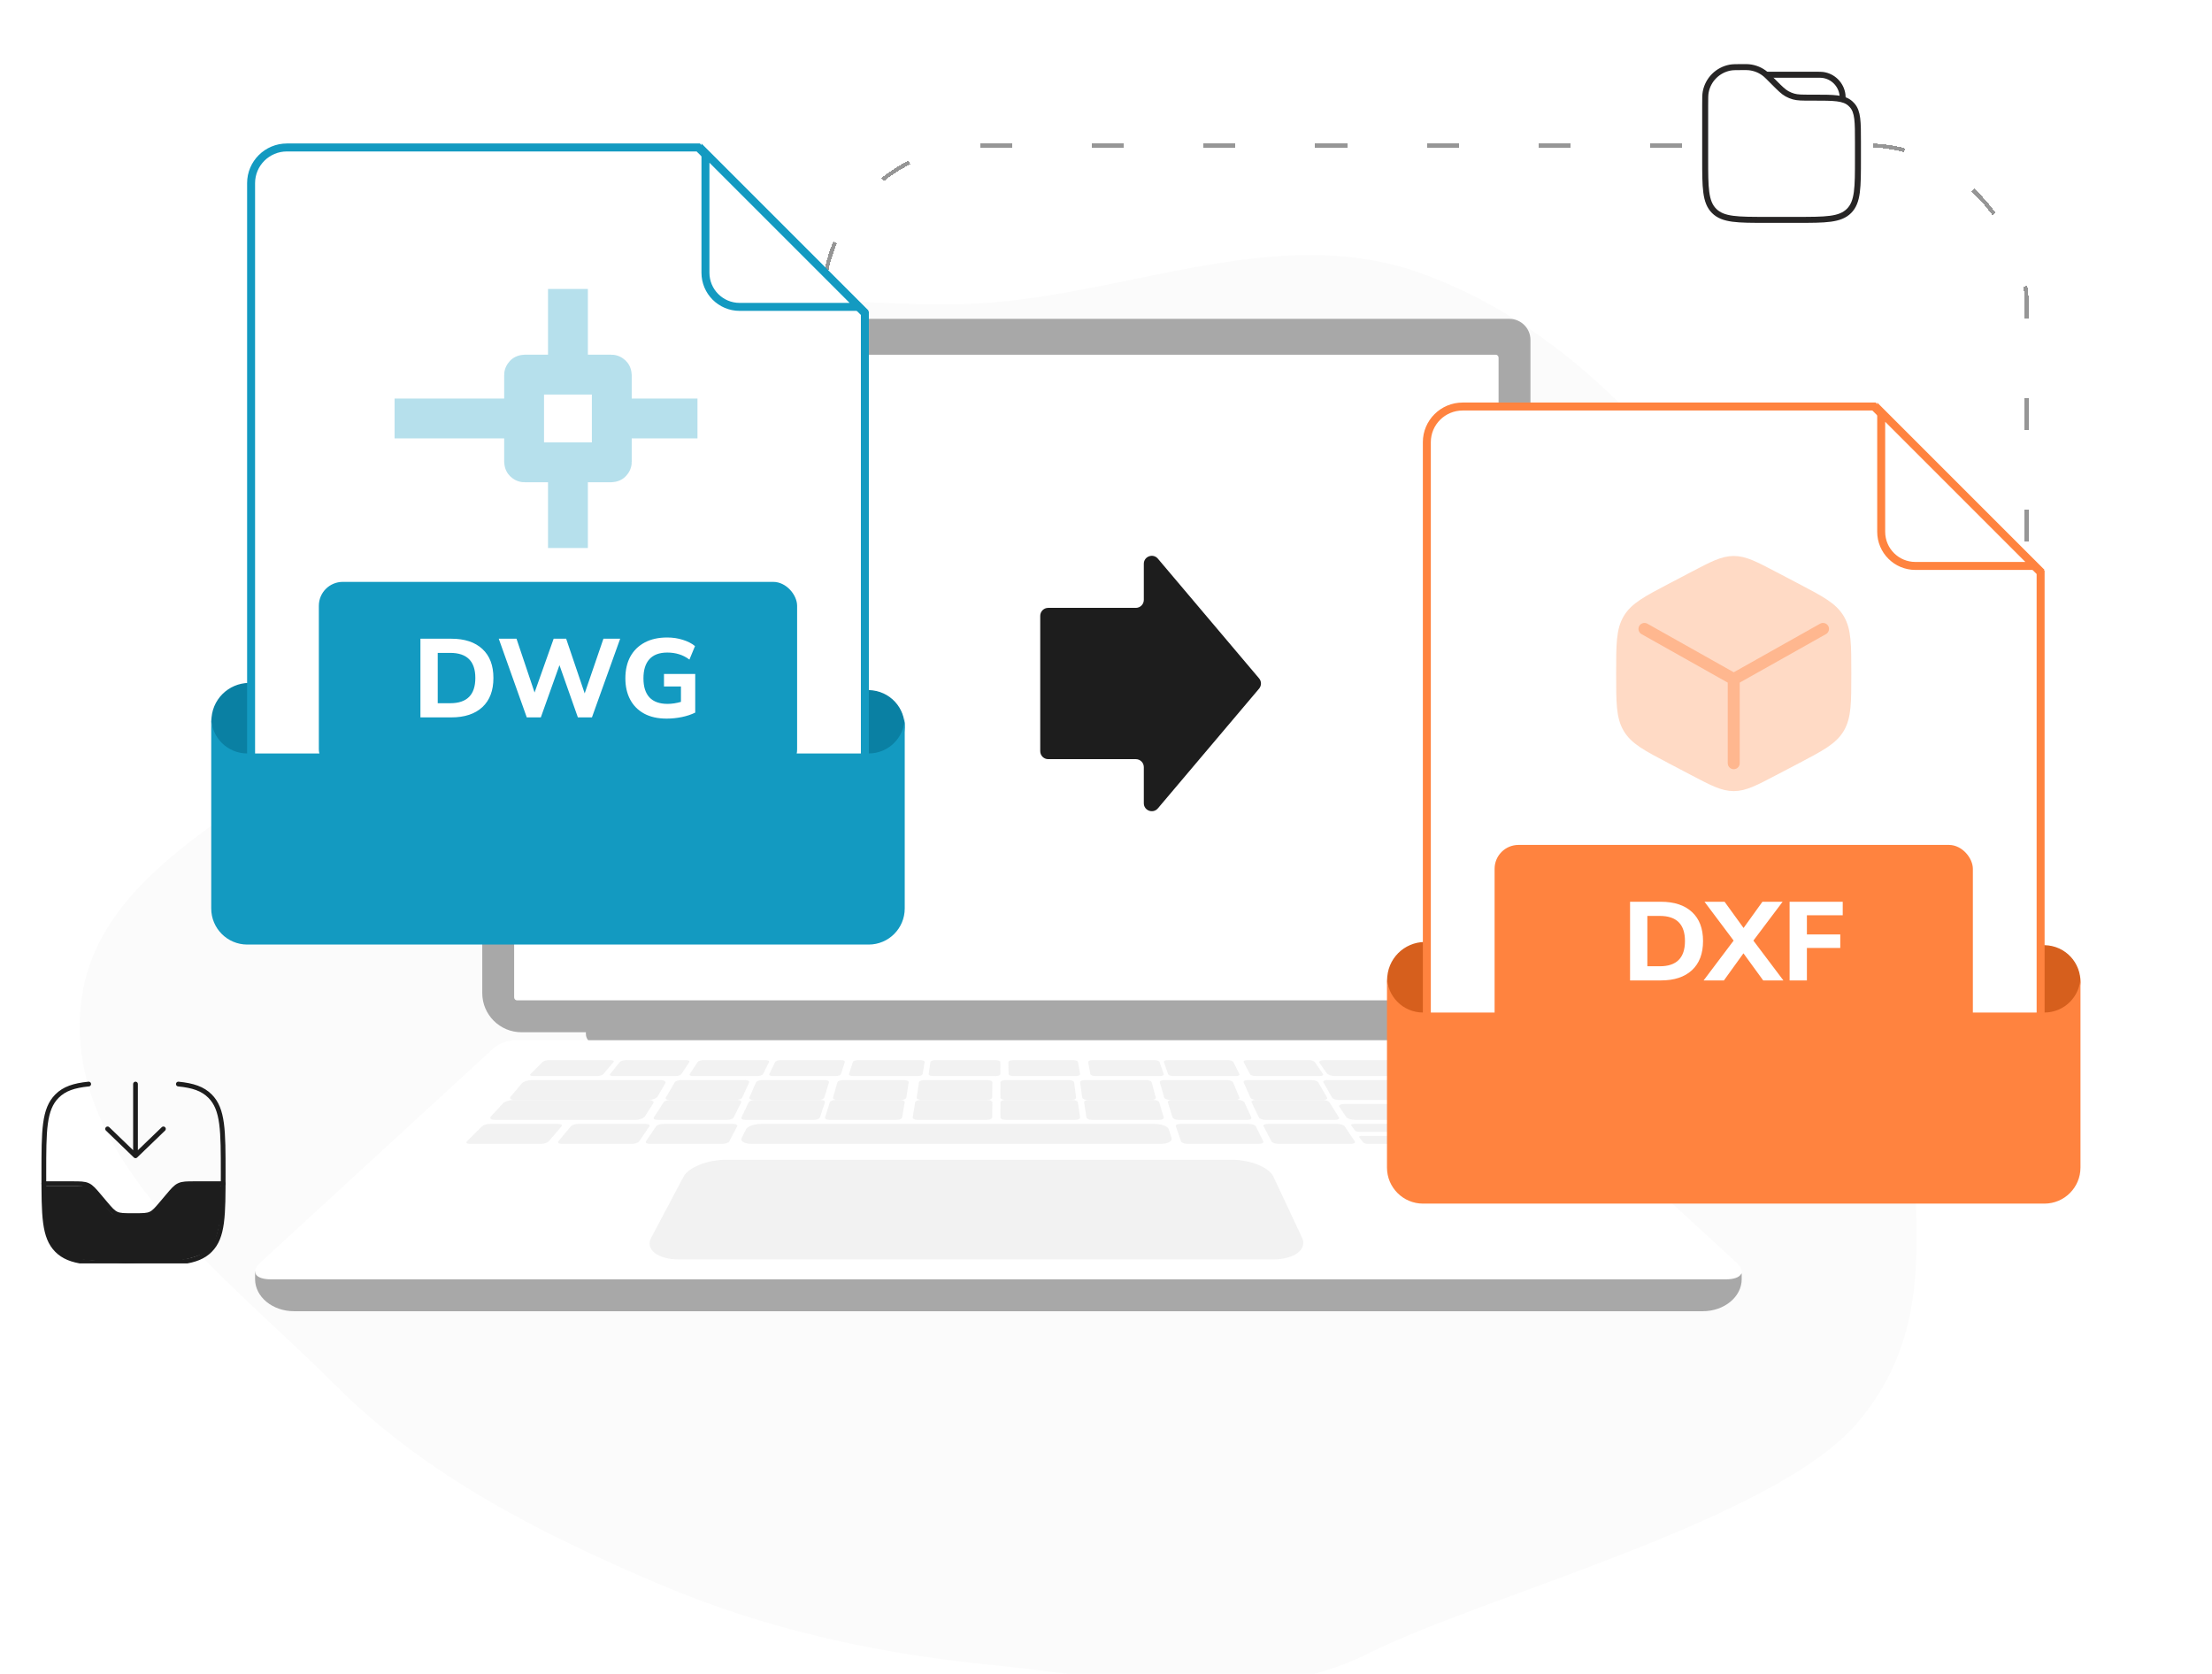 <svg width="555" height="420" viewBox="0 0 555 420" fill="none" xmlns="http://www.w3.org/2000/svg">
<g clip-path="url(#clip0_4054_45328)">
<g filter="url(#filter0_d_4054_45328)">
<rect x="206.5" y="32.5" width="302" height="222" rx="39.5" stroke="#969696" stroke-dasharray="8 20" shape-rendering="crispEdges"/>
</g>
<g filter="url(#filter1_d_4054_45328)">
<path fill-rule="evenodd" clip-rule="evenodd" d="M249.321 71.87C285.352 68.791 321.543 52.375 355.688 64.267C391.638 76.787 418.508 106.911 440.01 138.282C462.559 171.179 489.091 209.01 481.755 248.193C474.361 287.684 492.053 322.403 466.002 353.025C445.114 377.578 372.208 396.364 343.383 410.842C314.874 425.161 281.082 416.916 249.321 413.812C220.147 410.961 192.287 404.918 165.323 393.44C135.545 380.764 106.902 366.343 84.046 343.456C56.568 315.94 16.282 286.843 20.276 248.193C24.386 208.412 77.693 194.942 102.624 163.639C122.966 138.098 125.273 98.911 152.969 81.585C180.797 64.176 216.6 74.665 249.321 71.87Z" fill="#FBFBFB"/>
</g>
<g filter="url(#filter2_d_4054_45328)">
<path d="M253 81C253 81.553 252.553 82 252 82C251.447 82 251 81.553 251 81C251 80.447 251.447 80 252 80C252.553 80 253 80.447 253 81Z" fill="#E2E2E2"/>
<path d="M147 252H359V256.203C359 257.196 358.167 258 357.145 258H149.654C148.189 258 147 256.848 147 255.429V252Z" fill="#A8A8A8"/>
<path d="M126.305 76H378.695C381.624 76 384 78.374 384 81.3V245.168C384 250.595 379.592 255 374.16 255H130.84C125.408 255 121 250.595 121 245.168V81.3C121 78.374 123.376 76 126.305 76Z" fill="#A8A8A8"/>
<path d="M376 246.258V85.742C376 85.332 375.668 85 375.259 85L129.741 85C129.332 85 129 85.332 129 85.742V246.258C129 246.668 129.332 247 129.741 247L375.259 247C375.668 247 376 246.668 376 246.258Z" fill="white"/>
<path d="M286.988 146.52C286.988 147.625 286.092 148.52 284.988 148.52L263 148.52C261.895 148.52 261 149.416 261 150.52L261 184.48C261 185.584 261.895 186.48 263 186.48L284.988 186.48C286.092 186.48 286.988 187.375 286.988 188.48L286.988 197.536C286.988 199.4 289.312 200.251 290.515 198.828L315.908 168.791C316.539 168.046 316.539 166.954 315.908 166.209L290.515 136.172C289.312 134.749 286.988 135.6 286.988 137.464L286.988 146.52Z" fill="#1D1D1D"/>
<path d="M436.998 316.951V315.566L64 315V316.953C64 321.397 68.38 325 73.783 325H427.217C432.62 325 437 321.399 437 316.953L436.998 316.951Z" fill="#A8A8A8"/>
<path d="M432.993 317H68.004C63.992 317 62.81 315.096 65.304 312.805L123.542 259.283C125.141 257.813 127.225 257 129.387 257H371.613C373.775 257 375.859 257.815 377.458 259.283L435.696 312.805C438.19 315.096 437.008 317 432.996 317H432.993Z" fill="white"/>
<g opacity="0.3">
<path d="M149.725 266H133.839C133.158 266 132.822 265.776 133.095 265.502L136.108 262.47C136.365 262.212 137.114 262 137.774 262H153.133C153.793 262 154.154 262.212 153.937 262.47L151.386 265.502C151.156 265.776 150.409 266 149.725 266Z" fill="#D4D4D4"/>
<path d="M169.423 266H153.876C153.209 266 152.844 265.776 153.064 265.502L155.511 262.47C155.72 262.212 156.418 262 157.064 262H172.095C172.741 262 173.13 262.212 172.96 262.47L170.966 265.502C170.786 265.776 170.092 266 169.423 266Z" fill="#D4D4D4"/>
<path d="M189.941 266H173.961C173.276 266 172.862 265.776 173.042 265.502L175.044 262.47C175.214 262.212 175.897 262 176.559 262H192.009C192.673 262 193.108 262.212 192.977 262.47L191.442 265.502C191.304 265.776 190.629 266 189.941 266Z" fill="#D4D4D4"/>
<path d="M230.153 266H214.104C213.415 266 212.923 265.776 213.01 265.502L213.986 262.47C214.07 262.212 214.683 262 215.349 262H230.865C231.533 262 232.042 262.212 231.997 262.47L231.49 265.502C231.443 265.776 230.842 266 230.153 266Z" fill="#D4D4D4"/>
<path d="M209.61 266H194.003C193.334 266 192.892 265.776 193.023 265.502L194.474 262.47C194.598 262.212 195.228 262 195.877 262H210.966C211.615 262 212.075 262.212 211.99 262.47L210.993 265.502C210.904 265.776 210.28 266 209.61 266Z" fill="#D4D4D4"/>
<path d="M269.861 266H254.281C253.613 266 253.06 265.776 253.056 265.502L253 262.47C252.996 262.212 253.522 262 254.167 262H269.23C269.878 262 270.443 262.212 270.486 262.47L270.997 265.502C271.043 265.776 270.534 266 269.865 266H269.861Z" fill="#D4D4D4"/>
<path d="M290.91 266H274.919C274.233 266 273.628 265.776 273.577 265.502L273.003 262.47C272.954 262.212 273.458 262 274.123 262H289.582C290.247 262 290.861 262.212 290.95 262.47L291.988 265.502C292.082 265.776 291.598 266 290.912 266H290.91Z" fill="#D4D4D4"/>
<path d="M310.008 266H294.459C293.792 266 293.166 265.776 293.071 265.502L292.012 262.47C291.921 262.212 292.375 262 293.021 262H308.055C308.701 262 309.333 262.212 309.463 262.47L310.975 265.502C311.111 265.776 310.678 266 310.008 266Z" fill="#D4D4D4"/>
<path d="M331.05 266H315.127C314.444 266 313.765 265.776 313.622 265.502L312.025 262.47C311.89 262.212 312.319 262 312.979 262H328.372C329.034 262 329.717 262.212 329.893 262.47L331.955 265.502C332.141 265.776 331.735 266 331.05 266Z" fill="#D4D4D4"/>
<path d="M367.823 266H335.115C334.159 266 333.157 265.685 332.891 265.3L331.061 262.661C330.809 262.296 331.36 262 332.285 262H363.906C364.83 262 365.881 262.296 366.243 262.661L368.867 265.3C369.249 265.683 368.779 266 367.823 266Z" fill="#D4D4D4"/>
<path d="M249.781 266H234.15C233.48 266 232.963 265.776 233.002 265.502L233.448 262.47C233.486 262.212 234.048 262 234.698 262H249.81C250.46 262 250.992 262.212 250.992 262.47L251 265.502C251 265.776 250.452 266 249.781 266Z" fill="#D4D4D4"/>
<path d="M356.587 272H373.139C373.851 272 374.189 271.718 373.893 271.376L370.624 267.587C370.345 267.263 369.557 267 368.871 267H352.891C352.205 267 351.835 267.263 352.072 267.587L354.84 271.376C355.09 271.718 355.877 272 356.589 272H356.587Z" fill="#D4D4D4"/>
<path d="M335.848 272H352.097C352.796 272 353.167 271.718 352.927 271.376L350.26 267.587C350.032 267.263 349.296 267 348.622 267H332.935C332.261 267 331.86 267.263 332.045 267.587L334.218 271.376C334.415 271.718 335.147 272 335.846 272H335.848Z" fill="#D4D4D4"/>
<path d="M315.283 272H332.005C332.724 272 333.148 271.718 332.952 271.376L330.769 267.587C330.584 267.263 329.865 267 329.171 267H313.027C312.334 267 311.884 267.263 312.026 267.587L313.704 271.376C313.855 271.718 314.568 272 315.285 272H315.283Z" fill="#D4D4D4"/>
<path d="M272.875 272H288.905C289.594 272 290.081 271.718 289.989 271.376L288.97 267.587C288.882 267.263 288.269 267 287.604 267H272.128C271.463 267 270.956 267.263 271.003 267.587L271.537 271.376C271.586 271.718 272.187 272 272.877 272H272.875Z" fill="#D4D4D4"/>
<path d="M293.567 272H309.956C310.66 272 311.116 271.718 310.974 271.376L309.383 267.587C309.247 267.263 308.58 267 307.9 267H292.078C291.398 267 290.919 267.263 291.011 267.587L292.105 271.376C292.203 271.718 292.862 272 293.565 272H293.567Z" fill="#D4D4D4"/>
<path d="M231.198 272H247.65C248.358 272 248.939 271.718 248.943 271.376L249 267.587C249.004 267.263 248.45 267 247.768 267H231.884C231.202 267 230.606 267.263 230.557 267.587L230.003 271.376C229.953 271.718 230.49 272 231.198 272Z" fill="#D4D4D4"/>
<path d="M210.083 272H226.062C226.749 272 227.352 271.718 227.407 271.376L227.996 267.587C228.047 267.263 227.546 267 226.883 267H211.457C210.795 267 210.179 267.263 210.087 267.587L209.013 271.376C208.915 271.718 209.398 272 210.083 272Z" fill="#D4D4D4"/>
<path d="M189.031 272H205.371C206.073 272 206.732 271.718 206.836 271.376L207.987 267.587C208.085 267.263 207.61 267 206.934 267H191.16C190.482 267 189.813 267.263 189.673 267.587L188.028 271.376C187.88 271.718 188.33 272 189.033 272H189.031Z" fill="#D4D4D4"/>
<path d="M167.987 272H184.654C185.371 272 186.083 271.718 186.241 271.376L187.972 267.587C188.119 267.263 187.674 267 186.983 267H170.892C170.201 267 169.48 267.263 169.288 267.587L167.051 271.376C166.849 271.718 167.268 272 167.984 272H167.987Z" fill="#D4D4D4"/>
<path d="M129.191 272H162.695C163.675 272 164.709 271.604 164.991 271.126L166.933 267.825C167.2 267.371 166.645 267 165.698 267H133.352C132.405 267 131.319 267.371 130.934 267.825L128.146 271.126C127.74 271.606 128.209 272 129.189 272H129.191Z" fill="#D4D4D4"/>
<path d="M252.289 272H268.791C269.501 272 270.042 271.718 269.997 271.376L269.501 267.587C269.458 267.263 268.865 267 268.18 267H252.249C251.564 267 251.004 267.263 251.004 267.587L251 271.376C251 271.718 251.579 272 252.289 272Z" fill="#D4D4D4"/>
<path d="M340.017 277H377.837C378.813 277 379.264 276.648 378.842 276.218L376.402 273.742C375.999 273.332 374.896 273 373.95 273H337.295C336.348 273 335.797 273.334 336.07 273.742L337.721 276.218C338.006 276.646 339.042 277 340.017 277Z" fill="#D4D4D4"/>
<path d="M317.515 277H334.974C335.723 277 336.159 276.719 335.946 276.375L333.572 272.586C333.369 272.264 332.615 272 331.891 272H315.062C314.34 272 313.874 272.262 314.03 272.586L315.852 276.375C316.017 276.719 316.767 277 317.517 277H317.515Z" fill="#D4D4D4"/>
<path d="M360.912 277H378.12C378.859 277 379.2 276.719 378.88 276.375L375.34 272.586C375.039 272.264 374.209 272 373.498 272H356.912C356.2 272 355.825 272.262 356.08 272.586L359.076 276.375C359.348 276.719 360.175 277 360.914 277H360.912Z" fill="#D4D4D4"/>
<path d="M273.998 277H290.855C291.579 277 292.088 276.719 291.987 276.375L290.871 272.586C290.776 272.264 290.129 272 289.429 272H273.181C272.484 272 271.954 272.262 272.003 272.586L272.587 276.375C272.641 276.719 273.276 277 274 277H273.998Z" fill="#D4D4D4"/>
<path d="M295.743 277H312.915C313.652 277 314.127 276.719 313.97 276.375L312.234 272.586C312.087 272.264 311.385 272 310.673 272H294.121C293.411 272 292.91 272.262 293.013 272.586L294.207 276.375C294.314 276.719 295.008 277 295.745 277H295.743Z" fill="#D4D4D4"/>
<path d="M320.758 283H338.944C339.725 283 340.171 282.718 339.938 282.375L337.361 278.585C337.141 278.262 336.349 278 335.597 278H318.095C317.343 278 316.865 278.262 317.034 278.585L319.013 282.375C319.192 282.718 319.978 283 320.76 283H320.758Z" fill="#D4D4D4"/>
<path d="M366.258 283H384.103C384.87 283 385.211 282.718 384.864 282.375L381.036 278.585C380.71 278.262 379.843 278 379.105 278H361.931C361.193 278 360.814 278.262 361.09 278.585L364.331 282.375C364.623 282.718 365.493 283 366.258 283Z" fill="#D4D4D4"/>
<path d="M341.086 280H359.383C359.87 280 360.121 279.83 359.942 279.625L358.845 278.366C358.67 278.164 358.134 278 357.653 278H339.649C339.169 278 338.895 278.164 339.038 278.366L339.934 279.625C340.08 279.83 340.599 280 341.086 280Z" fill="#D4D4D4"/>
<path d="M343.214 283H362.359C362.87 283 363.129 282.83 362.936 282.625L361.761 281.365C361.574 281.164 361.01 281 360.508 281H341.676C341.173 281 340.888 281.164 341.041 281.365L341.999 282.625C342.156 282.83 342.701 283 343.212 283H343.214Z" fill="#D4D4D4"/>
<path d="M297.931 283H315.876C316.648 283 317.138 282.718 316.965 282.375L315.073 278.585C314.911 278.262 314.174 278 313.434 278H296.163C295.421 278 294.904 278.262 295.015 278.585L296.316 282.375C296.434 282.718 297.162 283 297.933 283H297.931Z" fill="#D4D4D4"/>
<path d="M230.254 277H247.576C248.32 277 248.932 276.719 248.938 276.375L249 272.586C249.004 272.264 248.423 272 247.705 272H231.009C230.292 272 229.663 272.262 229.612 272.586L229.004 276.375C228.949 276.719 229.512 277 230.256 277H230.254Z" fill="#D4D4D4"/>
<path d="M208.131 277H224.932C225.653 277 226.291 276.719 226.35 276.375L226.996 272.586C227.051 272.264 226.527 272 225.83 272H209.636C208.941 272 208.289 272.262 208.19 272.586L207.014 276.375C206.907 276.719 207.411 277 208.133 277H208.131Z" fill="#D4D4D4"/>
<path d="M188.569 283H291.233C292.991 283 294.221 282.352 293.967 281.568L293.25 279.355C293.008 278.607 291.427 278 289.732 278H190.922C189.227 278 187.544 278.607 187.173 279.355L186.077 281.568C185.689 282.352 186.808 283 188.567 283H188.569Z" fill="#D4D4D4"/>
<path d="M187.071 277H204.187C204.922 277 205.618 276.719 205.731 276.375L206.985 272.586C207.092 272.264 206.6 272 205.89 272H189.391C188.684 272 187.978 272.262 187.827 272.586L186.032 276.375C185.871 276.719 186.338 277 187.073 277H187.071Z" fill="#D4D4D4"/>
<path d="M165.011 277H182.416C183.163 277 183.915 276.719 184.086 276.375L185.968 272.586C186.128 272.264 185.67 272 184.948 272H168.172C167.452 272 166.694 272.262 166.487 272.586L164.057 276.375C163.838 276.719 164.268 277 165.016 277H165.011Z" fill="#D4D4D4"/>
<path d="M163.055 283H181.24C182.022 283 182.808 282.718 182.987 282.375L184.966 278.585C185.135 278.262 184.657 278 183.905 278H166.404C165.652 278 164.86 278.262 164.64 278.585L162.062 282.375C161.828 282.718 162.275 283 163.057 283H163.055Z" fill="#D4D4D4"/>
<path d="M140.951 283H158.582C159.34 283 160.15 282.718 160.381 282.375L162.943 278.585C163.16 278.262 162.742 278 162.013 278H145.045C144.316 278 143.502 278.262 143.236 278.585L140.094 282.375C139.809 282.718 140.195 283 140.953 283H140.951Z" fill="#D4D4D4"/>
<path d="M117.897 283H135.742C136.509 283 137.377 282.718 137.669 282.375L140.91 278.585C141.186 278.262 140.807 278 140.069 278H122.895C122.157 278 121.29 278.262 120.963 278.585L117.136 282.375C116.788 282.718 117.131 283 117.897 283Z" fill="#D4D4D4"/>
<path d="M124.225 277H159.369C160.396 277 161.491 276.605 161.802 276.124L163.924 272.824C164.216 272.369 163.642 272 162.652 272H128.774C127.784 272 126.631 272.369 126.212 272.824L123.166 276.124C122.722 276.605 123.199 277 124.227 277H124.225Z" fill="#D4D4D4"/>
<path d="M252.354 277H269.73C270.476 277 271.046 276.719 270.997 276.375L270.453 272.586C270.406 272.264 269.781 272 269.06 272H252.312C251.593 272 251.004 272.262 251.004 272.586L251 276.375C251 276.719 251.61 277 252.357 277H252.354Z" fill="#D4D4D4"/>
</g>
<path opacity="0.3" d="M319.379 312H170.376C164.945 312 161.835 309.488 163.409 306.518L171.511 291.232C172.76 288.873 177.539 287 182.163 287H309.099C313.724 287 318.39 288.875 319.498 291.232L326.678 306.518C328.073 309.488 324.81 312 319.379 312Z" fill="#D4D4D4"/>
</g>
<g filter="url(#filter3_d_4054_45328)">
<path d="M458.497 28.166H448.914" stroke="#272525" stroke-width="1.5" stroke-linecap="round"/>
<path d="M443.164 14.75H455.622C456.513 14.75 456.958 14.75 457.331 14.799C459.911 15.139 461.942 17.169 462.282 19.75C462.331 20.123 462.331 20.568 462.331 21.458" stroke="#272525" stroke-width="1.5"/>
<path d="M427.836 22.321C427.836 20.63 427.836 19.784 427.969 19.079C428.554 15.978 430.98 13.552 434.081 12.967C434.786 12.834 435.631 12.834 437.323 12.834C438.064 12.834 438.435 12.834 438.791 12.867C440.326 13.011 441.783 13.614 442.97 14.598C443.245 14.827 443.507 15.089 444.031 15.613L445.086 16.667C446.65 18.231 447.431 19.013 448.367 19.534C448.882 19.82 449.427 20.046 449.993 20.207C451.024 20.501 452.129 20.501 454.34 20.501H455.057C460.102 20.501 462.625 20.501 464.264 21.976C464.415 22.111 464.559 22.255 464.694 22.405C466.169 24.045 466.169 26.568 466.169 31.613V35.834C466.169 43.062 466.169 46.676 463.924 48.922C461.678 51.167 458.064 51.167 450.836 51.167H443.169C435.941 51.167 432.327 51.167 430.081 48.922C427.836 46.676 427.836 43.062 427.836 35.834V22.321Z" fill="white" stroke="#272525" stroke-width="1.5"/>
</g>
<g clip-path="url(#clip1_4054_45328)">
<path d="M22 297.566L11.164 297.565C9.954 311.946 15.698 316.028 20.232 316.028L31.315 317L42.902 316.514C45.085 316.352 50.055 315.542 52.474 313.599C54.892 311.655 55.832 303.071 56 299.022L55.497 297.566C49.854 296.011 46.011 297.028 44.5 298L37.36 304.852C35.177 305.014 30.408 305.241 28.796 304.852C27.184 304.464 25.023 299.996 22 297.566Z" fill="#1D1D1D"/>
<path d="M34 272L34 290M34 290L41 283.25M34 290L27 283.25" stroke="#1D1D1D" stroke-width="1.19" stroke-linecap="round" stroke-linejoin="round"/>
<path d="M11 297H18.111C20.147 297 21.166 297 22.061 297.418C22.956 297.836 23.619 298.622 24.944 300.193L26.306 301.807C27.631 303.378 28.294 304.164 29.189 304.582C30.084 305 31.103 305 33.139 305H33.861C35.897 305 36.916 305 37.811 304.582C38.706 304.164 39.368 303.378 40.694 301.807L42.056 300.193C43.382 298.622 44.044 297.836 44.939 297.418C45.834 297 46.853 297 48.889 297H56" stroke="#1D1D1D" stroke-width="1.19" stroke-linecap="round"/>
<path d="M44.75 272C48.407 272.362 50.868 273.18 52.705 275.029C56 278.345 56 283.682 56 294.356C56 305.031 56 310.368 52.705 313.684C49.41 317 44.107 317 33.5 317C22.893 317 17.59 317 14.295 313.684C11 310.368 11 305.031 11 294.356C11 283.682 11 278.345 14.295 275.029C16.132 273.18 18.593 272.362 22.25 272" stroke="#1D1D1D" stroke-width="1.19" stroke-linecap="round"/>
</g>
<g filter="url(#filter4_d_4054_45328)">
<path d="M71.382 178.537C72.321 173.656 69.124 168.944 64.242 168.012C59.359 167.08 54.64 170.281 53.701 175.162C52.761 180.043 55.958 184.756 60.84 185.688C65.723 186.62 70.442 183.418 71.382 178.537Z" fill="#0A80A3" stroke="#0A80A3"/>
<path d="M226.598 180.362C227.744 175.525 224.75 170.682 219.912 169.545C215.073 168.407 210.221 171.406 209.075 176.243C207.929 181.079 210.923 185.922 215.761 187.06C220.6 188.197 225.452 185.198 226.598 180.362Z" fill="#0A80A3" stroke="#0A80A3" stroke-width="0.3"/>
<path d="M63 213.051V41.949C63 37.012 67.022 33 71.996 33H175.193L216.999 74.61V213.051C216.999 217.988 212.977 222 208.004 222H71.996C67.024 222 63 217.99 63 213.051Z" fill="white" stroke="#139AC1" stroke-width="2"/>
<path d="M142.5 73.5L142.5 128.5" stroke="#B6E0EC" stroke-width="10" stroke-linecap="square"/>
<path d="M170 101H104" stroke="#B6E0EC" stroke-width="10" stroke-linecap="square"/>
<rect x="131.5" y="90" width="22" height="22" rx="0.1" fill="white" stroke="#B6E0EC" stroke-width="10"/>
<rect x="80" y="142" width="120" height="48" rx="6" fill="#139AC1"/>
<path d="M105.488 176V156.26H113.216C116.576 156.26 119.18 157.119 121.028 158.836C122.876 160.535 123.8 162.961 123.8 166.116C123.8 169.271 122.876 171.707 121.028 173.424C119.18 175.141 116.576 176 113.216 176H105.488ZM109.828 172.444H112.964C117.164 172.444 119.264 170.335 119.264 166.116C119.264 161.916 117.164 159.816 112.964 159.816H109.828V172.444ZM132.168 176L125.14 156.26H129.592L134.128 169.756L138.916 156.26H142.052L146.7 169.98L151.404 156.26H155.604L148.52 176H144.992L140.372 162.896L135.696 176H132.168ZM167.268 176.308C165.046 176.308 163.161 175.888 161.612 175.048C160.081 174.208 158.914 173.032 158.112 171.52C157.309 170.008 156.908 168.235 156.908 166.2C156.908 164.109 157.318 162.299 158.14 160.768C158.98 159.237 160.184 158.052 161.752 157.212C163.32 156.372 165.205 155.952 167.408 155.952C168.789 155.952 170.096 156.148 171.328 156.54C172.578 156.932 173.596 157.455 174.38 158.108L172.98 161.496C172.121 160.861 171.244 160.413 170.348 160.152C169.452 159.872 168.481 159.732 167.436 159.732C165.438 159.732 163.936 160.292 162.928 161.412C161.938 162.513 161.444 164.109 161.444 166.2C161.444 168.309 161.948 169.905 162.956 170.988C163.982 172.071 165.494 172.612 167.492 172.612C168.556 172.612 169.676 172.444 170.852 172.108V168.244H166.596V165.108H174.436V174.796C173.465 175.281 172.345 175.655 171.076 175.916C169.806 176.177 168.537 176.308 167.268 176.308Z" fill="white"/>
<path d="M177 64.425V34.414L215.586 73H185.575C180.84 73 177 69.162 177 64.425Z" fill="white" stroke="#139AC1" stroke-width="2"/>
<g filter="url(#filter5_d_4054_45328)">
<path d="M217.958 187.052H62.042C57.048 187.052 53 182.999 53 178V225.948C53 230.947 57.048 235 62.042 235H217.958C222.952 235 227 230.947 227 225.948V178C227 182.999 222.952 187.052 217.958 187.052Z" fill="#139AC1"/>
</g>
</g>
<g filter="url(#filter6_d_4054_45328)">
<path d="M366.381 243.537C367.321 238.656 364.124 233.944 359.242 233.012C354.359 232.08 349.64 235.281 348.701 240.162C347.761 245.043 350.958 249.756 355.84 250.688C360.723 251.62 365.442 248.418 366.381 243.537Z" fill="#D65F1D" stroke="#D65F1D"/>
<path d="M521.598 244.362C522.744 239.525 519.75 234.682 514.912 233.545C510.073 232.407 505.221 235.406 504.075 240.243C502.929 245.079 505.923 249.922 510.761 251.06C515.6 252.197 520.452 249.198 521.598 244.362Z" fill="#D65F1D" stroke="#D65F1D" stroke-width="0.3"/>
<path d="M358 278.051V106.949C358 102.012 362.022 98 366.996 98H470.193L511.999 139.61V278.051C511.999 282.988 507.977 287 503.004 287H366.996C362.024 287 358 282.99 358 278.051Z" fill="white" stroke="#FF833F" stroke-width="2"/>
<path d="M445.018 140.87L450.618 143.808C456.642 146.97 459.655 148.551 461.327 151.391C463 154.232 463 157.767 463 164.836V165.164C463 172.233 463 175.768 461.327 178.609C459.655 181.449 456.642 183.03 450.618 186.192L445.018 189.13C440.102 191.71 437.644 193 435 193C432.356 193 429.898 191.71 424.982 189.13L419.382 186.192C413.358 183.03 410.345 181.449 408.673 178.609C407 175.768 407 172.233 407 165.164V164.836C407 157.767 407 154.232 408.673 151.391C410.345 148.551 413.358 146.97 419.382 143.808L424.982 140.87C429.898 138.29 432.356 137 435 137C437.644 137 440.102 138.29 445.018 140.87Z" fill="#FFDAC5" stroke="#FFDAC5" stroke-width="3" stroke-linecap="round"/>
<path opacity="0.4" d="M457.402 153.8L435.002 166.4M435.002 166.4L412.602 153.8M435.002 166.4L435.002 187.5" stroke="#FF833F" stroke-width="3" stroke-linecap="round"/>
<rect x="375" y="208" width="120" height="48" rx="6" fill="#FF833F"/>
<path d="M408.988 242V222.26H416.716C420.076 222.26 422.68 223.119 424.528 224.836C426.376 226.535 427.3 228.961 427.3 232.116C427.3 235.271 426.376 237.707 424.528 239.424C422.68 241.141 420.076 242 416.716 242H408.988ZM413.328 238.444H416.464C420.664 238.444 422.764 236.335 422.764 232.116C422.764 227.916 420.664 225.816 416.464 225.816H413.328V238.444ZM427.443 242L434.975 232.004L427.667 222.26H432.707L437.467 228.84L442.199 222.26H447.267L439.931 232.004L447.463 242H442.395L437.439 235.196L432.539 242H427.443ZM449.019 242V222.26H462.347V225.648H453.359V230.464H461.731V233.852H453.359V242H449.019Z" fill="white"/>
<path d="M472 129.425V99.414L510.586 138H480.575C475.84 138 472 134.162 472 129.425Z" fill="white" stroke="#FF833F" stroke-width="2"/>
<g filter="url(#filter7_d_4054_45328)">
<path d="M512.958 252.052H357.042C352.048 252.052 348 247.999 348 243V290.948C348 295.947 352.048 300 357.042 300H512.958C517.952 300 522 295.947 522 290.948V243C522 247.999 517.952 252.052 512.958 252.052Z" fill="#FF833F"/>
</g>
</g>
</g>
<defs>
<filter id="filter0_d_4054_45328" x="202" y="32" width="311" height="231" filterUnits="userSpaceOnUse" color-interpolation-filters="sRGB">
<feFlood flood-opacity="0" result="BackgroundImageFix"/>
<feColorMatrix in="SourceAlpha" type="matrix" values="0 0 0 0 0 0 0 0 0 0 0 0 0 0 0 0 0 0 127 0" result="hardAlpha"/>
<feOffset dy="4"/>
<feGaussianBlur stdDeviation="2"/>
<feComposite in2="hardAlpha" operator="out"/>
<feColorMatrix type="matrix" values="0 0 0 0 0 0 0 0 0 0 0 0 0 0 0 0 0 0 0.25 0"/>
<feBlend mode="normal" in2="BackgroundImageFix" result="effect1_dropShadow_4054_45328"/>
<feBlend mode="normal" in="SourceGraphic" in2="effect1_dropShadow_4054_45328" result="shape"/>
</filter>
<filter id="filter1_d_4054_45328" x="16" y="60" width="471" height="367" filterUnits="userSpaceOnUse" color-interpolation-filters="sRGB">
<feFlood flood-opacity="0" result="BackgroundImageFix"/>
<feColorMatrix in="SourceAlpha" type="matrix" values="0 0 0 0 0 0 0 0 0 0 0 0 0 0 0 0 0 0 127 0" result="hardAlpha"/>
<feOffset dy="4"/>
<feGaussianBlur stdDeviation="2"/>
<feComposite in2="hardAlpha" operator="out"/>
<feColorMatrix type="matrix" values="0 0 0 0 0 0 0 0 0 0 0 0 0 0 0 0 0 0 0.25 0"/>
<feBlend mode="normal" in2="BackgroundImageFix" result="effect1_dropShadow_4054_45328"/>
<feBlend mode="normal" in="SourceGraphic" in2="effect1_dropShadow_4054_45328" result="shape"/>
</filter>
<filter id="filter2_d_4054_45328" x="60" y="76" width="381" height="257" filterUnits="userSpaceOnUse" color-interpolation-filters="sRGB">
<feFlood flood-opacity="0" result="BackgroundImageFix"/>
<feColorMatrix in="SourceAlpha" type="matrix" values="0 0 0 0 0 0 0 0 0 0 0 0 0 0 0 0 0 0 127 0" result="hardAlpha"/>
<feOffset dy="4"/>
<feGaussianBlur stdDeviation="2"/>
<feComposite in2="hardAlpha" operator="out"/>
<feColorMatrix type="matrix" values="0 0 0 0 0 0 0 0 0 0 0 0 0 0 0 0 0 0 0.25 0"/>
<feBlend mode="normal" in2="BackgroundImageFix" result="effect1_dropShadow_4054_45328"/>
<feBlend mode="normal" in="SourceGraphic" in2="effect1_dropShadow_4054_45328" result="shape"/>
</filter>
<filter id="filter3_d_4054_45328" x="420" y="9" width="54" height="54" filterUnits="userSpaceOnUse" color-interpolation-filters="sRGB">
<feFlood flood-opacity="0" result="BackgroundImageFix"/>
<feColorMatrix in="SourceAlpha" type="matrix" values="0 0 0 0 0 0 0 0 0 0 0 0 0 0 0 0 0 0 127 0" result="hardAlpha"/>
<feOffset dy="4"/>
<feGaussianBlur stdDeviation="2"/>
<feComposite in2="hardAlpha" operator="out"/>
<feColorMatrix type="matrix" values="0 0 0 0 0 0 0 0 0 0 0 0 0 0 0 0 0 0 0.25 0"/>
<feBlend mode="normal" in2="BackgroundImageFix" result="effect1_dropShadow_4054_45328"/>
<feBlend mode="normal" in="SourceGraphic" in2="effect1_dropShadow_4054_45328" result="shape"/>
</filter>
<filter id="filter4_d_4054_45328" x="49" y="32" width="182" height="211" filterUnits="userSpaceOnUse" color-interpolation-filters="sRGB">
<feFlood flood-opacity="0" result="BackgroundImageFix"/>
<feColorMatrix in="SourceAlpha" type="matrix" values="0 0 0 0 0 0 0 0 0 0 0 0 0 0 0 0 0 0 127 0" result="hardAlpha"/>
<feOffset dy="4"/>
<feGaussianBlur stdDeviation="2"/>
<feComposite in2="hardAlpha" operator="out"/>
<feColorMatrix type="matrix" values="0 0 0 0 0 0 0 0 0 0 0 0 0 0 0 0 0 0 0.25 0"/>
<feBlend mode="normal" in2="BackgroundImageFix" result="effect1_dropShadow_4054_45328"/>
<feBlend mode="normal" in="SourceGraphic" in2="effect1_dropShadow_4054_45328" result="shape"/>
</filter>
<filter id="filter5_d_4054_45328" x="53" y="176" width="174" height="59" filterUnits="userSpaceOnUse" color-interpolation-filters="sRGB">
<feFlood flood-opacity="0" result="BackgroundImageFix"/>
<feColorMatrix in="SourceAlpha" type="matrix" values="0 0 0 0 0 0 0 0 0 0 0 0 0 0 0 0 0 0 127 0" result="hardAlpha"/>
<feOffset dy="-2"/>
<feComposite in2="hardAlpha" operator="out"/>
<feColorMatrix type="matrix" values="0 0 0 0 0.038 0 0 0 0 0.504 0 0 0 0 0.638 0 0 0 1 0"/>
<feBlend mode="normal" in2="BackgroundImageFix" result="effect1_dropShadow_4054_45328"/>
<feBlend mode="normal" in="SourceGraphic" in2="effect1_dropShadow_4054_45328" result="shape"/>
</filter>
<filter id="filter6_d_4054_45328" x="344" y="97" width="182" height="211" filterUnits="userSpaceOnUse" color-interpolation-filters="sRGB">
<feFlood flood-opacity="0" result="BackgroundImageFix"/>
<feColorMatrix in="SourceAlpha" type="matrix" values="0 0 0 0 0 0 0 0 0 0 0 0 0 0 0 0 0 0 127 0" result="hardAlpha"/>
<feOffset dy="4"/>
<feGaussianBlur stdDeviation="2"/>
<feComposite in2="hardAlpha" operator="out"/>
<feColorMatrix type="matrix" values="0 0 0 0 0 0 0 0 0 0 0 0 0 0 0 0 0 0 0.25 0"/>
<feBlend mode="normal" in2="BackgroundImageFix" result="effect1_dropShadow_4054_45328"/>
<feBlend mode="normal" in="SourceGraphic" in2="effect1_dropShadow_4054_45328" result="shape"/>
</filter>
<filter id="filter7_d_4054_45328" x="348" y="241" width="174" height="59" filterUnits="userSpaceOnUse" color-interpolation-filters="sRGB">
<feFlood flood-opacity="0" result="BackgroundImageFix"/>
<feColorMatrix in="SourceAlpha" type="matrix" values="0 0 0 0 0 0 0 0 0 0 0 0 0 0 0 0 0 0 127 0" result="hardAlpha"/>
<feOffset dy="-2"/>
<feComposite in2="hardAlpha" operator="out"/>
<feColorMatrix type="matrix" values="0 0 0 0 0.838 0 0 0 0 0.371 0 0 0 0 0.115 0 0 0 1 0"/>
<feBlend mode="normal" in2="BackgroundImageFix" result="effect1_dropShadow_4054_45328"/>
<feBlend mode="normal" in="SourceGraphic" in2="effect1_dropShadow_4054_45328" result="shape"/>
</filter>
<clipPath id="clip0_4054_45328">
<rect width="555" height="420" fill="white"/>
</clipPath>
<clipPath id="clip1_4054_45328">
<rect x="10" y="270" width="47" height="47" fill="white"/>
</clipPath>
</defs>
</svg>
